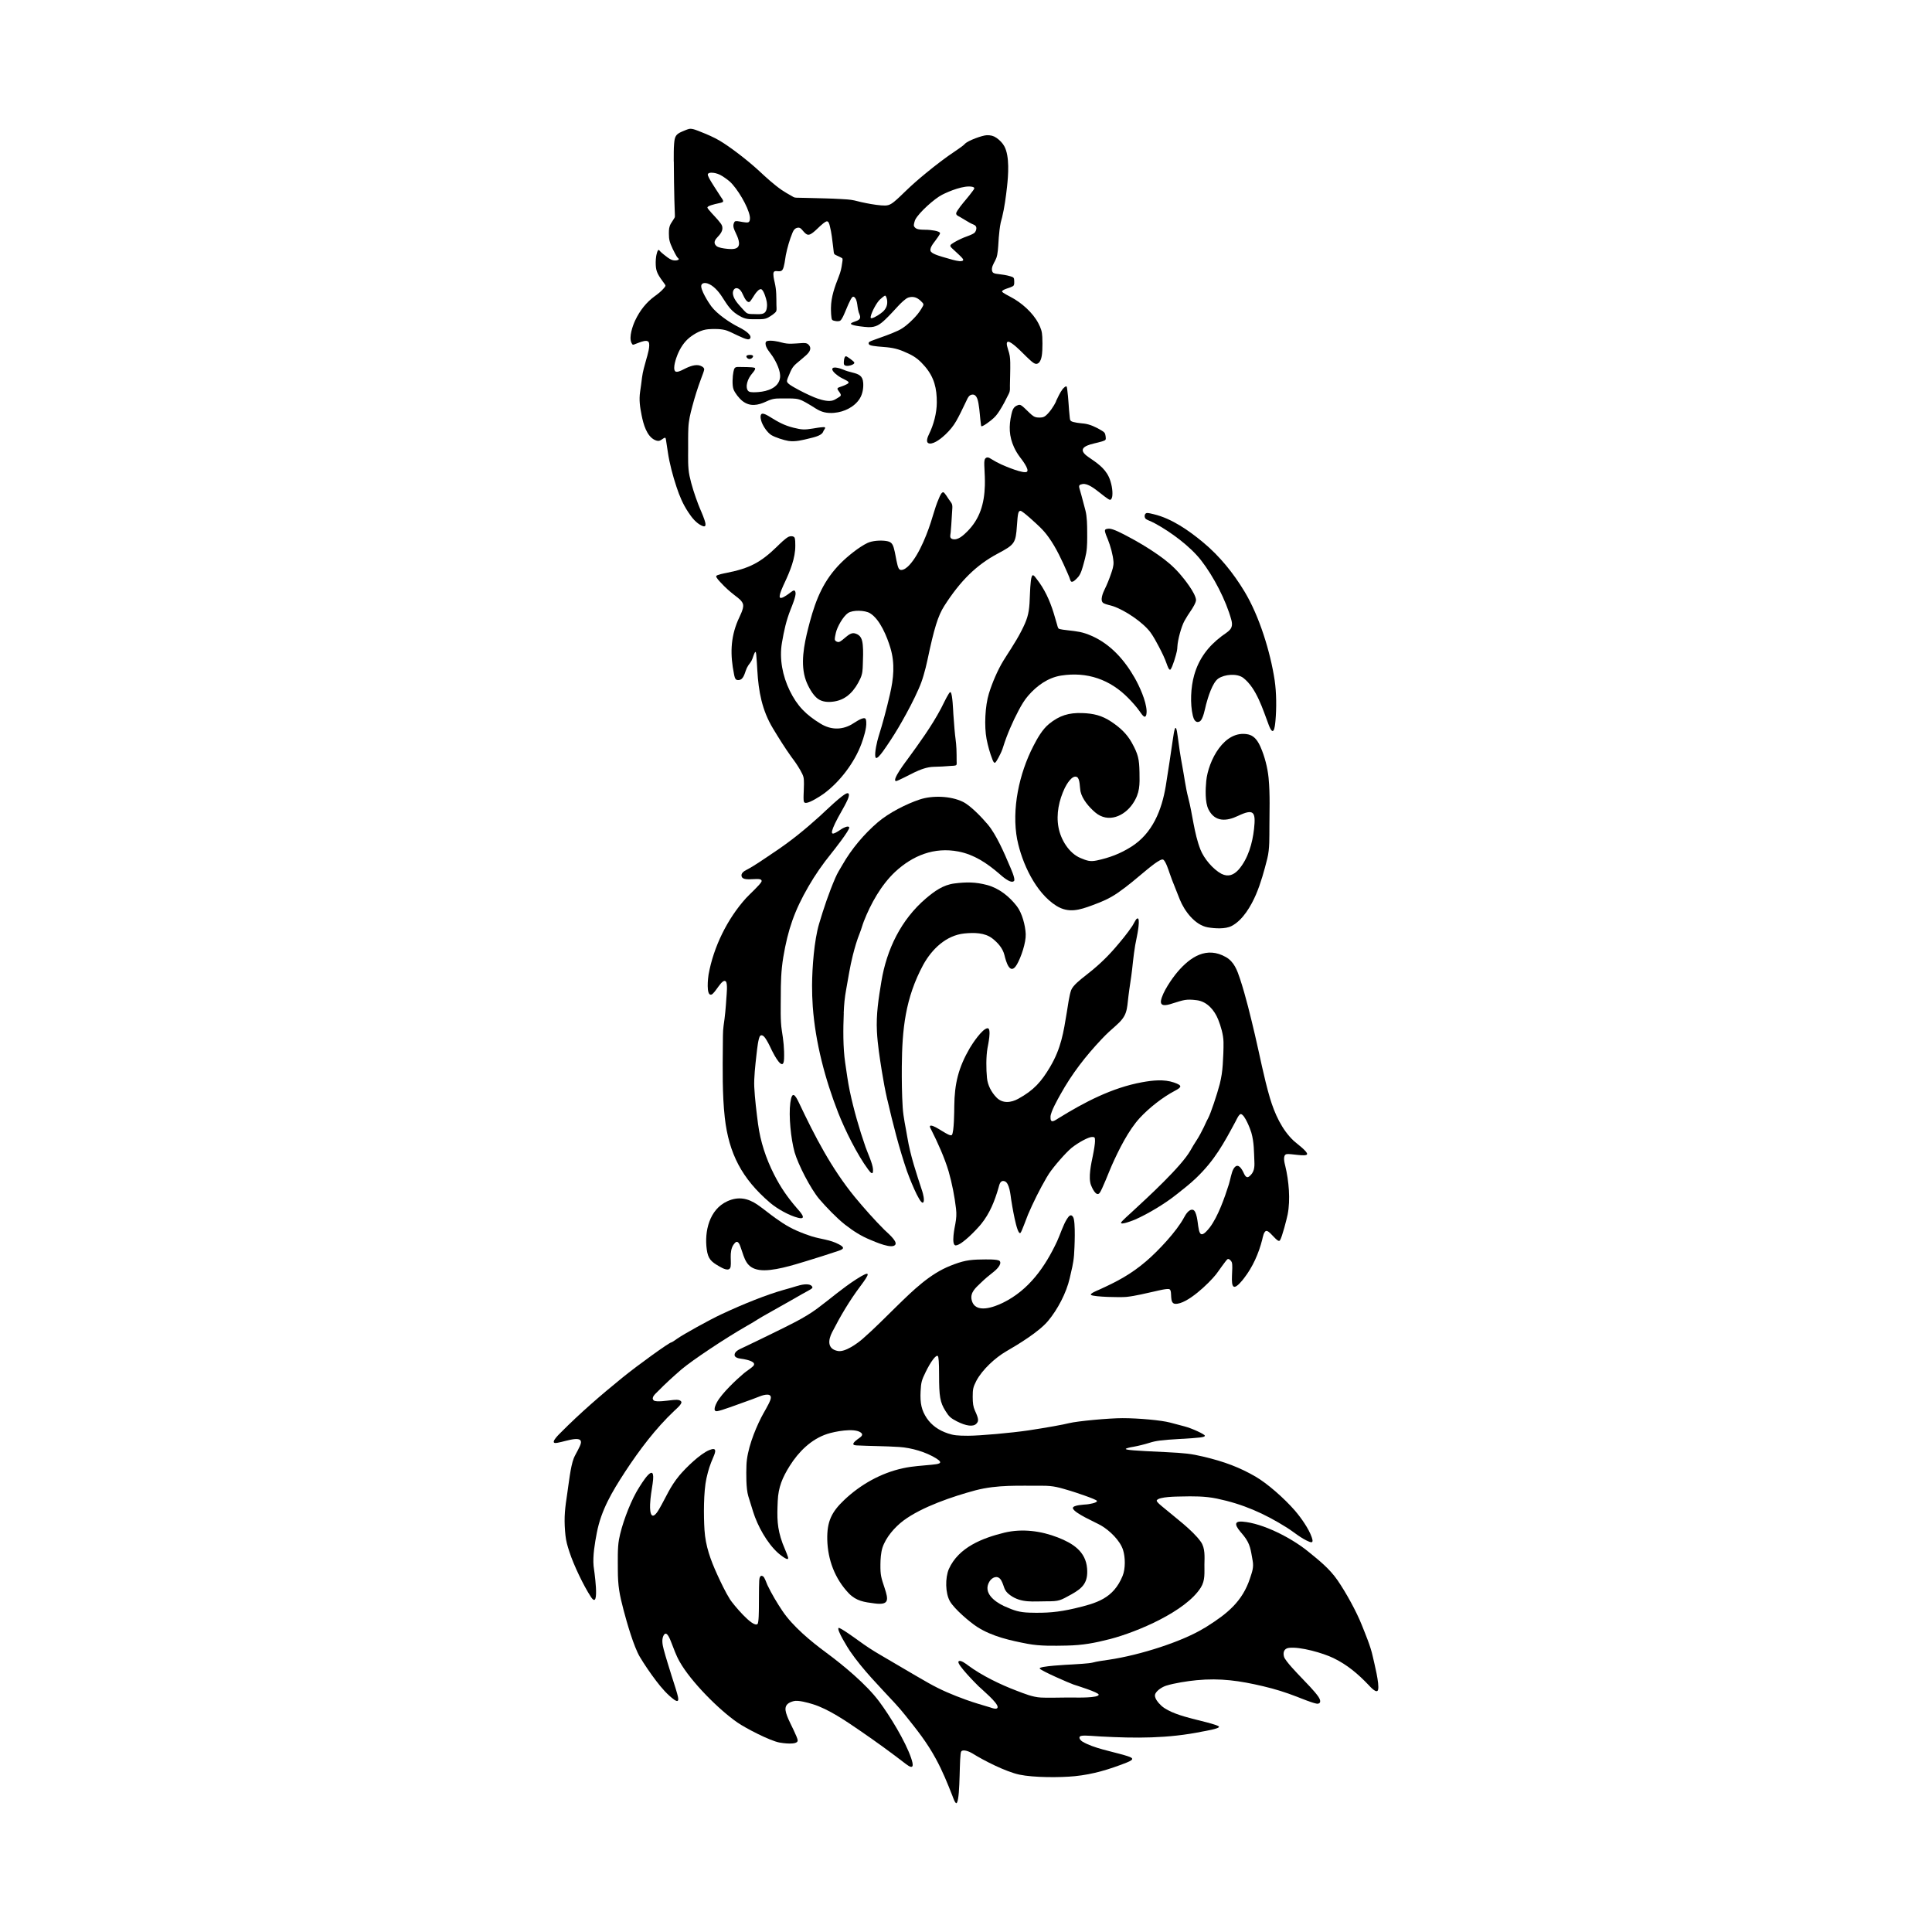 <svg width="1500" height="1500" viewBox="0 0 1500 1500" xmlns="http://www.w3.org/2000/svg">
  <!-- Original SVG transformed and centered -->
  <svg x="429.929" y="100.0" width="640.142" height="1300" viewBox="0 0 354.54 720">
        <path class="cls-1" d="m141.56,78.61c-.97.9-3.5,2.59-4.79,2.83-.63.11-.54-.4-.44-.86.4-1.89,2.54-5.91,3.97-7.2.27-.24,1.89-1.7,2.21-1.63.43.08.76,1.43.82,1.86.3,2.01-.31,3.62-1.77,5.01m-49.84-3.05c-.05,4.48-1.94,4.21-5.72,4.1-1.05-.02-2.47.07-3.3-.67-.79-.7-1.73-1.81-2.47-2.62-1.36-1.51-3.11-3.55-3.21-5.67-.04-1.34.89-2.75,2.38-1.97,1.29.68,1.84,2.44,2.49,3.68.37.71,1.52,2.78,2.51,1.83.52-.5,1.6-2.41,2.15-3.17.46-.63,1.93-2.65,2.85-2.01.98.69,1.92,3.88,2.15,5.09.09.48.14.92.15,1.4Zm81.33-39.21c-.09.81,1.01,1.21,1.6,1.54,1.39.78,2.72,1.69,4.14,2.46.59.32,1.16.6,1.77.85,1.25.51,1.39,1.47.92,2.67-.34.86-.87,1.1-1.66,1.5-1.12.56-2.32.9-3.49,1.39-1.66.7-3.78,1.73-5.25,2.77-1,.73-.43,1.26.3,1.95.88.83,1.79,1.64,2.67,2.48.52.5,1.54,1.44,1.91,2.03.55.93-.98.96-1.51.91-1.64-.14-4.28-.96-5.88-1.43-1.53-.45-5.35-1.42-6.32-2.58-1.05-1.26,1.02-3.69,1.81-4.76.4-.54,1.97-2.63,2.05-3.19.05-1.12-4.56-1.48-5.42-1.52-1.27-.06-4.04.1-5.04-.7-.41-.33-.83-.73-.81-1.3.02-.52.39-1.95.65-2.44,1.73-3.15,8.21-8.93,11.45-10.6,3.1-1.6,9.62-4.23,13.05-3.44,1.34.32.81.91.19,1.76-.97,1.33-1.98,2.58-3.04,3.84-.87,1.03-3.93,4.66-4.12,5.81Zm-101.54-16.57c1.09.57,2.98,1.84,4.16,2.88,3.17,2.84,7.92,10.74,8.63,14.94.13.77.2,2.38-.74,2.62-.9.24-3.51-.41-4.62-.52h-.12c-.98-.09-1.17.23-1.46,1.14-.4,1.25.3,2.64.82,3.76.73,1.58,2.63,5.32.54,6.61-1.14.71-3.25.49-4.53.35-1.1-.12-3.42-.43-4.26-1.19-1.53-1.38-.51-2.78.63-3.96,1.6-1.65,2.8-3.59,1.25-5.71-1.57-2.15-3.56-3.93-5.2-5.97-.16-.2-.44-.54-.52-.78-.15-.58,1.35-1.02,1.74-1.15.97-.32,1.98-.54,2.97-.76.48-.1,1.46-.3,1.86-.56.59-.45-.42-1.63-.72-2.08-1.01-1.54-2-3.1-3-4.65-.35-.55-.71-1.11-1.05-1.67l-.05-.09c-.33-.55-1.84-2.95-1.58-3.52.4-.9,2.54-.57,3.26-.4.71.17,1.34.4,1.99.71Zm-19.88-5.67c0,5.05.14,12.52.24,16.58.05,1.41.09,2.83.14,4.24.02.47.13,2.8.05,3.06-.11.36-1.38,2.2-1.69,2.74-.81,1.42-.86,2.56-.86,4.16v.15c0,2.55.28,3.68,1.65,6.61.34.69,1.6,3.3,2.12,3.76.34.3.81.71.11,1-.75.31-1.83.23-2.59-.04-1.18-.45-2.32-1.39-3.3-2.17-.75-.59-1.5-1.2-2.1-1.94-.77-.96-1.32,2.33-1.36,2.59-.13.83-.18,1.64-.2,2.48,0,3.49.42,4.72,3.02,8.27.22.31,1.07,1.41,1.15,1.67.14.46-.47,1.02-.74,1.35-.94,1.15-2.69,2.55-3.91,3.4-3.49,2.55-6.28,6-8.36,10.39-1.07,2.3-2.73,7.04-1.63,9.52.56,1.25.74.97,1.96.5.47-.18.95-.35,1.42-.53.92-.33,3.29-1.28,4.03-.24.88,1.36-.52,5.84-.99,7.47-.69,2.42-1.54,5.38-1.84,7.86-.24,2.03-.5,3.99-.81,6.02-.54,3.65-.05,6.67.66,10.24.71,3.56,2.13,8.99,5.77,10.6,1.8.75,2.18.17,3.7-.8.77-.49.85-.12.98.65.3,1.77.54,3.49.8,5.26.71,4.89,2.17,10.3,3.73,15,1.34,4.04,2.72,7.35,5.08,10.92,1.52,2.3,3.29,4.6,5.85,5.8,2.19,1.03,1.54-1.17,1.13-2.44-.75-2.31-1.87-4.57-2.74-6.87-1.45-3.82-2.91-8.23-3.74-12.23-.75-3.66-.57-7.76-.57-11.5,0-2.95-.04-6.04.09-8.97.16-3.41.82-6.02,1.69-9.29,1.07-4.04,2.32-8,3.78-11.92l.04-.12c.27-.72,1.31-3.34,1.31-3.9,0-1-1.59-1.66-2.42-1.78-2.25-.34-4.84.95-6.8,1.94-.69.35-2.68,1.36-3.31.6-1.07-1.29.45-5.64,1.06-7.12,1.17-2.82,2.79-5.4,5.19-7.34,2.33-1.82,5.08-3.33,8.07-3.57,2.4-.19,5.79-.21,8.05.62,2.31.84,6.81,3.43,8.8,3.71,1.18.17,1.64-.85.94-1.82-1.01-1.41-3.21-2.65-4.76-3.42-3.79-1.89-9.27-5.59-11.8-8.97-1.13-1.51-4.86-7.34-4.24-9.1.35-1,1.66-1,2.5-.75,2.53.75,4.82,3.41,6.23,5.55,2.69,4.09,3.96,6.63,8.58,8.95,2.3,1.16,4.39.91,6.86.93,1.61.01,3.19.05,4.62-.77.9-.52,2.99-1.78,3.41-2.71.24-.61.08-1.89.07-2.59-.05-3.65.08-6.26-.78-9.9-.22-.91-.81-3.47-.38-4.26.63-1.16,2.77.4,3.77-1.04.82-1.17,1.12-4.71,1.43-6.28.63-3.16,1.64-6.68,2.87-9.65.47-1.12,1.08-2.04,2.41-2.17,1-.1,1.59.8,2.19,1.48,1.66,1.89,2.34,2.11,4.44.44.95-.75,1.95-1.79,2.86-2.62.64-.58,1.93-1.75,2.75-2,.91-.23,1.22,1.32,1.39,1.94.74,2.81,1.09,6.12,1.44,9.03.09.75.19,1.49.26,2.24.13,1.11.63,1.13,1.56,1.58.34.17,1.9.87,2.06,1.03.37.37.06,1.61-.01,2.13-.31,2.28-.61,3.65-1.46,5.8-1.74,4.44-3.29,8.65-3.35,13.48,0,.88.01,4.63.55,5.14.53.5,2.81.81,3.46.3.77-.59,1.57-2.56,1.97-3.49.52-1.19,2.45-6.14,3.3-6.68.69-.44,1.34.66,1.55,1.18.52,1.33.52,2.78.81,4.18.19.9.36,1.53.73,2.37.73,1.92-.73,2.34-2.23,2.9-.24.09-1.89.6-1.5,1.02.72.78,6.08,1.28,7.35,1.33h.11c3.21.1,4.9-1.08,7.18-3.22,2.05-1.93,3.82-3.96,5.74-6,.9-.96,2.99-3.07,4.23-3.5,2.12-.67,3.79-.06,5.35,1.43,1.57,1.49,1.41,1.46.31,3.33-1.04,1.75-2.18,3.08-3.61,4.53-1.87,1.89-3.96,3.74-6.38,4.89-3.39,1.61-6.93,2.73-10.44,4.03-.47.17-2.07.7-2.23,1.15-.14.4.06.84.45,1.03,1.24.6,5.53.78,7.25.96,3.88.4,5.99,1.14,9.5,2.79,3.02,1.42,4.86,3.02,7.02,5.54,3.98,4.7,5.07,9.42,5.05,15.46-.02,4.5-1.37,9.61-3.37,13.63-.48.97-1.72,3.73.24,3.98,2.12.27,5.53-2.6,6.93-3.96,1.8-1.75,3.24-3.44,4.5-5.62,1.36-2.35,2.6-5,3.78-7.45.38-.79.77-1.67,1.17-2.43.51-.95,1.23-1.66,2.38-1.57,1.62.13,2.07,2.63,2.3,3.88.53,2.98.62,5.99,1.04,8.96.11.74.05.97.82.62.98-.45,2.55-1.62,3.43-2.32,1.87-1.52,2.54-2.31,3.82-4.31,1.42-2.22,2.74-4.78,3.9-7.16.69-1.41.48-2.09.5-3.58.04-3.26.2-6.6.14-9.85-.05-2.34-.21-3.42-.94-5.61-1.67-5.06.8-3.52,3.51-1.16,2.1,1.84,3.95,3.9,6.01,5.74.62.56,1.9,1.76,2.83,1.56,2.09-.44,2.29-4.27,2.38-5.91.09-1.81.07-3.85-.01-5.67-.12-2.45-.57-3.66-1.68-5.84-2.4-4.63-7.36-8.98-11.95-11.35-.6-.31-3.52-1.81-3.67-2.29-.07-.55,1.38-1.06,1.78-1.21.76-.29,2.76-.83,3.2-1.41.32-.43.26-1.4.25-1.92-.02-1.48-.27-1.64-1.7-2.06-1.69-.5-3.44-.74-5.18-.95-.7-.09-1.99-.17-2.4-.82-.51-.8-.33-1.87-.02-2.7.73-1.86,1.57-2.59,1.99-4.77.44-2.31.47-5.03.67-7.42.17-2.03.41-4.42.83-6.41.16-.75.42-1.51.6-2.27,1.02-4.2,1.64-8.86,2.12-13.17.53-4.81,1.19-13.07-1.16-17.38-.78-1.43-2.03-2.67-3.35-3.6-1.31-.92-2.59-1.2-4.17-1.16-1.92.05-8.17,2.31-9.44,3.72-.68.75-2.35,1.88-3.2,2.47-.25.17-.51.35-.76.52-4.37,2.89-8.74,6.28-12.79,9.6-3.11,2.54-6.02,5.08-8.9,7.87-1.49,1.44-3.11,3.05-4.71,4.36-2.02,1.65-3.04,1.84-5.58,1.64-2.8-.22-6.01-.83-8.75-1.44-.96-.21-1.88-.47-2.83-.69-1.77-.41-4.24-.52-6.09-.62-4.19-.24-8.4-.31-12.59-.42-.71-.02-1.42-.03-2.13-.05-1.38-.03-2.8-.03-4.17-.09-1.04-.04-1.34-.36-2.21-.86-1.4-.8-2.75-1.54-4.08-2.46-3.37-2.34-6.74-5.43-9.74-8.23-4.96-4.58-12.47-10.34-16.96-12.99-2.41-1.43-5.53-2.77-8.15-3.79-1.29-.51-3.61-1.57-4.97-1.24-.9.22-2.08.76-2.96,1.12-2.84,1.18-3.21,2.23-3.47,5.23-.19,2.24-.15,4.53-.16,6.77,0,.31,0,.61,0,.92Z"/>   <path class="cls-1" d="m120.67,122.12c4.18-.34,8.72-2.53,10.96-6.19,1.19-1.95,1.59-4.45,1.44-6.7-.21-3.1-1.98-3.76-4.68-4.43-1.41-.35-2.66-.7-3.99-1.28-.77-.33-4.24-1.56-4.61-.33-.33,1.1,2.49,3.1,3.34,3.6.72.43,1.5.79,2.24,1.18l.12.06c.32.17,1.62.77,1.23,1.29-.45.59-2.74,1.41-3.52,1.66-1.71.54-1.34.87-.44,2.15.32.45.95,1.25.52,1.77-.22.27-.85.62-1.16.81-1.25.76-1.92,1.26-3.46,1.31-2.04.07-4.85-.81-6.74-1.6-2.67-1.11-5.77-2.65-8.28-4.08-.81-.46-3.15-1.72-3.33-2.64-.14-.74.61-2.2.91-2.93,1.45-3.64,2.03-3.95,5-6.42.79-.66,1.57-1.32,2.33-2.01,1.47-1.36,2.66-3.05.81-4.71-.77-.66-2.08-.52-3.03-.46-3,.16-5.4.58-8.34-.28-1.56-.46-4.51-1.02-6.1-.66-.58.13-.79.45-.82,1.06-.05,1.92,2.05,4.02,3.07,5.6,1.5,2.34,3.54,6.32,3.16,9.16-.58,4.35-5.49,5.85-9.23,6.14-.96.07-3.39.3-4.22-.27-1.07-.74-.97-2.55-.69-3.65.4-1.63,1.22-2.95,2.29-4.22.27-.32,1.65-1.87.97-2.25-.91-.44-5.48-.32-6.87-.39-1.76-.06-1.94.45-2.29,2.11-.38,1.85-.61,5.73.03,7.47.6,1.63,2.46,3.96,3.83,5.04,3.25,2.56,6.72,1.89,10.21.25,3.02-1.41,4.07-1.32,7.35-1.33,1.67,0,3.69-.05,5.34.12,2.06.22,3.61,1.18,5.38,2.2,1.07.61,2.01,1.21,3.04,1.87,2.75,1.77,5,2.25,8.25,1.99"/>   <path class="cls-1" d="m83.37,98.72c.78.5,1.65.26,2.17-.47.89-1.26-1.89-1.15-2.47-.77-.54.36-.06.95.3,1.24"/>   <path class="cls-1" d="m129.02,100.17c-.42-.44-2.94-2.42-3.43-2.37-.79.2-.93,2.58-.84,3.25.23,1.67,3.79.64,4.36-.09.23-.3.13-.54-.09-.8"/>   <path class="cls-1" d="m216.01,117.23c-.98,2.03-2.79,4.77-4.56,6.19-.97.78-2,.78-3.2.73-1.61-.07-2.39-.82-3.55-1.88-1.03-.94-2.08-2.08-3.13-2.94-1.01-.83-1.49-.79-2.63-.22-1.41.7-1.8,2.2-2.13,3.63-1.16,5.05-1.06,9.47,1.13,14.23.69,1.5,1.53,2.87,2.52,4.2.52.68,4.29,5.42,2.98,6.32-1.37.93-9.09-2.29-10.91-3.13-1.55-.72-2.99-1.47-4.44-2.39-.86-.54-1.71-1.06-2.54-.18-.6.7-.4,3.15-.36,4,.12,2.59.26,4.95.19,7.55-.22,7.73-2.07,14.39-7.71,19.95-1.54,1.51-3.96,3.85-6.32,3.09-1.28-.45-.78-1.69-.68-2.72.21-2.09.33-4.23.46-6.32.08-1.45.2-2.93.27-4.38.09-1.95-.59-2.22-1.58-3.72-.39-.59-1.69-2.71-2.23-2.92-.82-.32-1.65,1.86-1.91,2.45-1.05,2.37-1.88,4.99-2.62,7.48-.04.12-.07.24-.11.36-1.81,6.23-5.56,16.22-10.05,21-.85.91-2.29,2.18-3.63,2.09-.98-.07-1.3-1.52-1.5-2.29-.61-2.36-.89-4.91-1.56-7.22-.61-2.08-1.38-2.7-3.51-2.98-2.28-.31-5.73-.1-7.83.9-3.61,1.73-8.46,5.66-11.3,8.49-7.45,7.42-10.74,15.41-13.45,25.43-.25.92-.49,1.85-.72,2.77-1.76,6.96-3.49,15.45-.96,22.43.91,2.51,2.92,6.25,5.07,7.83,2.06,1.52,4.78,1.58,7.21,1.18,5.49-.89,8.82-4.95,11.07-9.75,1.04-2.22,1.04-3.88,1.12-6.31.08-2.62.23-5.66-.03-8.25-.24-2.37-.79-4.21-3.28-4.93-1.54-.45-2.81.6-3.95,1.52-.7.56-2.25,2.04-3.08,2.16-.64.1-1.63-.39-1.71-1.09-.07-.6.31-2.21.44-2.82.54-2.51,3.09-7.07,5.22-8.53,2.08-1.43,7.34-1.23,9.47.06,4.35,2.64,7.37,10.25,8.76,14.88,2.06,6.82,1.38,13.23-.2,20.06-1.42,6.13-3,12.14-4.89,18.13-.56,1.78-1.81,7-1.34,8.78.22.86,1.04.14,1.39-.21,1.14-1.1,2.63-3.33,3.53-4.65,2.34-3.42,4.39-6.71,6.43-10.31,2.58-4.54,5.19-9.45,7.28-14.23.88-2,1.48-3.67,2.09-5.77.62-2.12,1.19-4.31,1.64-6.47,2.88-13.7,4.53-19.08,7.27-23.38,6.9-10.77,13.79-17.57,22.91-22.43,7.37-3.92,7.79-4.49,8.31-12.04.38-5.43.57-6.38,1.56-6.38.98.08,7.3,5.98,8.26,6.93,1.53,1.49,2.58,2.71,3.82,4.44,3.3,4.57,5.84,10.17,8.1,15.33.25.57.49,1.14.73,1.71.22.54.35,1.04.54,1.54.52,1.32,1.9-.06,2.47-.61.33-.32.63-.62.92-.97,1.22-1.51,1.74-3.74,2.27-5.59.43-1.53.84-3.08,1.12-4.64.49-2.79.44-6.15.42-8.99-.01-2.83-.04-6.65-.77-9.39-.58-2.17-1.14-4.34-1.73-6.51-.26-.95-.5-1.84-.79-2.79-.43-1.42-.1-1.73,1.33-1.99,2.18-.38,5.33,2.14,6.91,3.37.83.65,4.08,3.3,4.81,3.42.7.04.98-1.13,1.04-1.64.3-2.43-.45-5.96-1.48-8.18-1.84-3.96-5.3-6.18-8.78-8.57-4.76-3.27-1.84-4.83,2.3-5.82,1.27-.3,2.53-.59,3.78-.98,1.53-.48,1.47-.71,1.3-2.18-.16-1.44-.59-1.75-1.84-2.5-2.35-1.41-4.84-2.61-7.58-2.94h-.11c-1.07-.13-4.53-.4-5.37-1.09-.48-.4-.46-1.09-.53-1.68-.45-3.94-.53-7.99-1.07-11.9-.03-.24-.14-1.04-.27-1.23-.38-.4-1.55.91-1.76,1.17-1.03,1.32-2.08,3.64-2.83,5.19"/>   <path class="cls-1" d="m93.59,131.71c1.54.96,5.49,2.23,7.35,2.51,3,.45,6.09-.38,8.99-1.09,1.58-.39,5.11-1.11,5.83-2.7.27-.6.34-.75.71-1.29.54-.79.08-.88-.7-.84-1.32.06-3.05.37-4.38.59-3.62.58-4.68.54-8.28-.35-4.04-1-6.64-2.48-10.15-4.66-.67-.42-2.94-1.88-3.66-1.2-.75.71-.17,2.78.17,3.62.78,1.91,2.37,4.3,4.12,5.42"/>   <path class="cls-1" d="m258.04,165.74c-.68-.16-2.59-.68-3.17-.49-.93.29-1.06,1.9-.21,2.56.38.3,1.81.87,2.36,1.12.53.25,1.04.51,1.56.78,6.7,3.63,15.05,9.79,19.75,15.81,5.35,6.85,10.77,17.26,13.04,25.67,1.09,4.02-1.23,4.77-4.16,6.98-5.82,4.39-9.83,9.71-11.83,16.79-1.46,5.18-1.8,12.2-.57,17.42.32,1.34,1.09,3.33,2.87,2.5,1.57-.73,2.39-5.7,2.83-7.36.76-2.86,2.7-9.38,5.25-11.12,2.69-1.84,8.05-2.32,10.73-.3,5.76,4.47,8.45,13.67,10.97,20.28,2.04,5.34,2.61,1.18,2.88-1.82.49-5.37.44-12.06-.34-17.4-1.85-12.2-6.58-27.59-12.97-38.18-4.77-7.91-10.67-15.24-17.8-21.15-6.06-5.03-13.44-10.24-21.19-12.09"/>   <path class="cls-1" d="m238.27,176.58c1.1,2.74,2.21,6.67,2.42,9.61.13,1.81-.5,3.54-1.08,5.23-.78,2.26-1.68,4.53-2.74,6.67-.64,1.3-2.26,4.95-.39,5.93,1.12.59,2.77.83,4.03,1.26,5.16,1.75,12.9,6.94,16.13,11.34,1.27,1.74,2.59,4.19,3.59,6.1,1.27,2.44,2.5,4.89,3.4,7.5.12.35.97,2.95,1.58,2.27.88-.98,2.41-6.26,2.73-7.84.16-.8.19-1.25.23-2.04.16-2.87,1.67-8.55,3.07-11.07.86-1.55,1.8-2.99,2.8-4.45.62-.91,2.24-3.46,2.14-4.57-.29-2.99-5.12-9.04-7.09-11.28-2.89-3.26-5.56-5.47-9.09-7.96-4.34-3.06-9.05-5.84-13.75-8.3-1.64-.84-5.46-2.93-7.3-3.02-.48-.02-1.77.04-1.92.65-.18.76.94,3.26,1.24,3.98"/>   <path class="cls-1" d="m96.2,179.46c-7.3,7.13-11.97,9.51-21.96,11.51-.74.15-4.15.76-4.39,1.37-.13.64,1.52,2.31,2,2.83,1.98,2.15,3.89,3.85,6.2,5.62,1.22.93,3.18,2.3,3.4,3.94.24,1.8-1.53,4.97-2.25,6.66-3.28,7.73-3.33,14.94-1.69,23.08.14.71.36,2.22,1.17,2.49.67.23,1.54.07,2.09-.4,1.21-1.05,1.58-3.29,2.27-4.73.44-.91.77-1.33,1.36-2.11,1.15-1.55,1.12-2.36,1.81-4,.75-1.78.82-.02.9.83.19,2.14.31,4.2.43,6.34.52,9.05,2,17.14,6.74,24.98,2.46,4.07,5.08,8.29,7.85,12.15.7.97,1.38,1.82,2.05,2.83.92,1.38,2.86,4.38,3.21,5.96.33,1.44.17,4.29.12,5.78-.04,1.25-.14,2.79-.06,4.03.05.79.19,1.28,1.08,1.24,1.67-.06,5.99-2.8,7.5-3.89,6.97-5.08,13.29-13.44,16.28-21.53.89-2.41,2.28-6.74,2.07-9.3-.04-.5-.04-1.53-.67-1.67-1.42-.3-4.54,2.07-5.81,2.76-4.36,2.38-8.92,2.16-13.14-.41-6.28-3.83-10.05-7.59-13.29-14.23-3.06-6.28-4.54-13.67-3.34-20.61.9-5.21,1.79-9.43,3.76-14.38.6-1.52,2.31-5.64,2.09-7.1-.14-.9-.5-1.24-1.33-.72-.58.36-1.23.9-1.81,1.31-.06.04-.12.08-.18.12-.42.29-3.16,2.34-3.48,1.16-.31-1.14,1.62-5.16,2.11-6.21,2.27-4.86,4.64-10.51,4.58-15.96,0-.77.03-2.88-.36-3.46-.45-.68-1.81-.65-2.47-.33-1.46.69-3.65,2.9-4.87,4.08h0Z"/>   <path class="cls-1" d="m196.75,223.37c-1.11,1.76-2.29,3.52-3.37,5.29-2.52,4.13-4.82,9.53-6.25,14.14-1.66,5.37-2.06,14.1-1.01,19.62.55,2.81,1.44,6.07,2.5,8.74.13.34.64,1.74,1.18,1.4.65-.41,2.29-3.79,2.67-4.66l.02-.05c.3-.69.56-1.37.77-2.09,1.6-5.16,4.12-10.93,6.66-15.7,1.23-2.31,2.45-4.42,4.18-6.4,3.68-4.21,8.45-7.67,14.08-8.55,11.2-1.75,21.11,1.69,28.99,9.8,1.74,1.8,3.44,3.66,4.87,5.71.3.43,1.53,2.33,2.16,2.18.74-.17.76-1.98.73-2.55-.22-4.3-3.03-10.48-5.14-14.19-4.38-7.66-10.37-14.48-18.6-18.06-3.89-1.7-5.97-1.87-10.13-2.36-.75-.09-3.5-.36-3.97-.74-.33-.27-.61-1.55-.74-1.98-.46-1.57-.91-3.18-1.39-4.74-1.69-5.41-3.92-10.36-7.48-14.83-.27-.34-1.06-1.58-1.55-1.35-.56.26-.75,2.21-.81,2.77-.35,3.11-.33,6.14-.53,9.24-.31,4.88-1.17,7.29-3.36,11.63-1.34,2.66-2.89,5.21-4.48,7.72"/>   <path class="cls-1" d="m163.33,274.35c2.5-.04,4.9-.18,7.4-.39.53-.04,2.02-.03,2.35-.37.3-.3.16-1.27.16-1.7-.02-1.78.01-3.45-.08-5.24-.08-1.42-.18-2.94-.39-4.35-.24-1.56-.66-6.38-.94-10.67-.09-1.51-.35-8.4-1.12-9.28-.34-.38-.73.39-.9.65-1.2,1.9-2.2,4.21-3.27,6.23-4.06,7.68-9.4,15-14.52,22.02-.33.45-6.96,9.1-4.82,9.23.6.04,6.52-3.1,7.69-3.65,2.59-1.24,5.55-2.42,8.46-2.48"/>   <path class="cls-1" d="m199.31,305.7c2,9.97,7.89,22.82,16.79,28.4,5.29,3.31,10.01,1.81,15.45-.2,4.19-1.56,7.31-2.83,10.98-5.36,4.42-3.05,8.08-6.26,12.17-9.65.97-.8,6.19-5.24,7.34-4.64,1.1.58,2.37,4.65,2.81,5.92.34.95.68,1.91,1.03,2.86,1.09,2.8,2.23,5.67,3.36,8.46,1.99,4.89,6.51,10.94,12.02,11.89,2.98.51,7.49.82,10.23-.59,4.86-2.5,8.41-8.72,10.5-13.59,2.09-4.93,3.5-10.11,4.81-15.29,1.13-4.43.88-9.35.94-13.94.04-3.32.08-6.63.08-9.94,0-3.66-.09-7.3-.44-10.95-.43-4.35-1.68-9.23-3.44-13.22-.98-2.24-2.42-4.63-4.9-5.33l-.35-.1c-10.41-2.25-17.26,11.46-18.11,19.97-.33,3.45-.6,9.19.97,12.29,2.8,5.52,7.79,5.1,12.66,2.77,6.9-3.28,7.71-1.72,6.92,5.58-.68,6.1-2.52,12.76-6.61,17.49-2.12,2.33-4.42,3.3-7.39,1.84-3.67-1.96-7.55-6.59-9.06-10.46-2.75-7.05-3.34-15.05-5.25-22.32-1.11-4.23-1.73-9.29-2.56-13.68-.83-4.38-1.42-8.4-1.98-12.82-.87-6.87-1.55-2.02-2.06,1.45-1,6.67-1.95,13.42-3.05,20.07-1.72,10.32-5.66,20.33-14.85,26.12-4.8,3.02-9.29,4.69-14.81,5.89-2.91.62-4.28.08-6.96-1.03-5.04-2.07-8.55-8-9.51-13.21-1.06-5.75.22-11.66,2.69-16.89.65-1.35,3.19-5.87,5.26-4.74,1.33.73,1.18,4.56,1.5,6.11.72,3.43,3.76,6.91,6.37,9.12,5.54,4.69,12.48,1.62,16.13-3.77,3.13-4.62,2.98-8.18,2.88-13.48-.1-5.71-.56-7.79-3.34-12.81-2.17-3.88-5.11-6.51-8.8-8.97-4.04-2.7-7.66-3.55-12.51-3.71-5.71-.2-9.78,1.03-14.25,4.67-2.9,2.36-5.04,6.22-6.74,9.52-6.07,11.75-9.44,27.15-6.94,40.27"/>   <path class="cls-1" d="m87.86,428.02c-.66-5.11-1.39-10.92-1.64-16.05-.18-3.78.47-9.5.9-13.35.05-.45.1-.91.16-1.37.15-1.26.66-6.37,1.49-7.23,1.14-.93,2.34,1.2,2.82,1.98.91,1.49,1.56,2.99,2.32,4.54.75,1.48,4.89,9.53,5.13,3.36.14-4.35-.28-7.92-.97-12.19-.68-4.19-.44-10.17-.44-14.6,0-5.94.1-10.99,1.07-16.89,1.99-11.87,4.8-20.01,10.85-30.46,2.87-4.96,6.1-9.61,9.71-14.06.91-1.12,8.14-10.27,7.8-11.3-.32-.98-2.75.32-3.27.67-4.04,2.76-5.47,3.21-2.83-2.39,1.64-3.48,3.89-6.81,5.4-10.2.21-.47,1.23-2.83-.08-2.78-1.74.07-9.85,8.03-11.84,9.83-6.59,5.96-12.68,10.91-20.08,15.81-3.53,2.34-7.82,5.44-11.5,7.33-1.07.55-2.6,1.53-2.01,2.98,1,2.43,9.07-.42,8.52,1.99-.48,1.28-5.29,5.63-6.67,7.15-8.08,8.95-13.99,21-16.13,32.88-.21,1.14-1.15,9.17,1.14,8.65,1.67-.38,4.69-7.24,6.27-5.69.89.87.34,5.74.25,7.15-.25,4.08-.59,7.93-1.21,11.98-.34,2.21-.29,6.2-.31,8.48-.09,9.94-.26,21.07.83,30.9,1.76,15.63,7.46,26.35,19.41,36.61,3.08,2.64,8.27,5.56,12.12,6.52,4.44,1.11.46-3-.57-4.19-4.07-4.73-6.95-8.9-9.78-14.48-3.44-6.77-5.86-14.06-6.86-21.6"/>   <path class="cls-1" d="m124.68,380.27c.16-3.83.41-6.67,1.11-10.43.91-4.96,1.56-9.5,2.81-14.43.89-3.51,1.73-6.44,3.08-9.81.62-1.55,1.04-3.21,1.67-4.84,2.97-7.59,7.45-15.6,13.42-21.22,7.59-7.06,16.83-10.78,27.24-8.77,6.77,1.31,12.25,5.01,17.4,9.42.94.81,5.1,4.7,6.51,3.25.77-.79-1.61-5.87-1.97-6.75-2.2-5.22-5.65-13.18-9.28-17.51-2.43-2.89-7.37-8.13-10.74-9.78-5.21-2.54-13.04-2.83-18.54-1.01-5.84,1.93-13.35,5.79-18.04,9.8-5.89,5.03-11.37,11.55-15.2,18.28-1.24,2.14-2.1,3.38-3.11,5.73-2.75,6.39-4.96,12.98-6.94,19.65-2.12,7.13-2.99,18.96-3.02,26.48-.01,3.04.09,6.06.3,9.1,1.13,15.48,5.29,31.22,10.93,45.66,2.95,7.49,8.13,17.97,12.9,24.42.99,1.34,2.25,2.82,2.07-.13-.16-2.46-2.33-7-3.23-9.6-2.68-7.7-5.07-16.04-6.76-24.02-.82-3.92-1.38-8.2-1.97-12.17-.97-6.57-.88-14.63-.61-21.29"/>   <path class="cls-1" d="m143.47,417.57c2.35,10.2,5.04,20.79,8.43,30.68.53,1.53,5.42,14.39,6.9,13.48l.1-.09c.67-.81-.13-3.83-.44-4.78-2.51-7.64-5.11-15.29-6.42-23.24-.71-4.34-1.71-8.44-1.99-12.84-.36-5.63-.42-11.93-.38-17.59.13-16.03,1.47-29.35,9.23-43.75,3.72-6.69,9.8-12.65,17.74-13.44,4.02-.38,8.68-.42,12.01,2.19,2.33,1.83,4.44,4.19,5.15,7.12.65,2.66,2.39,9.17,5.38,4,1.78-3.07,3.92-9.38,3.77-13.05-.15-3.65-1.55-9.02-3.8-11.95-3.21-4.18-7.62-7.72-12.75-9.12-5.04-1.34-8.98-1.33-14.13-.68-4.85.62-8.53,3.31-12.18,6.39-10.76,9.15-16.92,21.94-19.2,35.72-1.21,7.32-2.31,14.12-1.92,21.58.3,5.64,1.2,11.25,2.08,16.83.67,4.22,1.44,8.37,2.39,12.54"/>   <path class="cls-1" d="m213.53,403.24c-3.89,6.54-7.02,10.13-13.76,13.84-3.1,1.71-6.76,2.19-9.43-.58-2.18-2.27-3.75-5.24-4.05-8.39-.37-3.75-.42-9.1.23-12.84.16-.94,1.88-8.66,0-8.51-2.22.17-6.49,6.61-7.61,8.52-4.91,8.44-6.58,15.32-6.68,25.02-.02,1.97-.06,11.21-1.05,12.38-1.1.93-6.89-4.06-8.98-4.05-.97,0-.12,1.3.12,1.77,2.76,5.45,5.79,12.16,7.51,18.01,1.42,4.97,2.56,10.79,3.15,15.92.28,2.42.14,4.15-.29,6.55-.19,1-2,9.4.22,9.26,2.68-.17,9.21-7.12,10.88-9.19,3.74-4.63,5.8-9.86,7.44-15.51.4-1.37.7-3.5,2.66-2.88,2.09.66,2.52,6,2.8,7.83.19,1.21,2.46,15.93,4.03,14.34.54-.55,2.64-6.5,3.21-7.83,2.29-5.34,5.06-10.91,7.99-15.93.33-.57.67-1.12,1.03-1.67,2.17-3.26,7.27-9.07,9.73-11.1,2.88-2.31,7.27-4.68,8.79-4.68,1.18,0,1.28.14,1.28,1.8,0,1.04-.43,3.83-.94,6.28-.69,3.34-2.04,9.33-.79,12.63.38,1,2.22,5.22,3.71,3.36,1.04-1.29,4.19-9.51,5.22-11.81,2.94-6.61,7.21-15.24,12.14-20.54,4.03-4.32,9.73-8.8,14.96-11.56,3.08-1.61,3.33-2.31-.34-3.58-4.36-1.5-9.25-.92-13.71-.12-12.98,2.36-24.88,8.63-35.99,15.5-1.66,1.02-3.55,2.55-3.4-.69.1-2.21,3.13-7.52,4.25-9.53,4.96-8.94,10.84-16.52,17.86-23.94,2.07-2.19,3.74-3.7,5.99-5.66,4.94-4.32,4.7-6.53,5.43-12.83.45-3.81,1.13-7.48,1.56-11.32.56-5,.93-9.07,2.03-14.03.17-.77,1.77-8.77.1-7.88l-.24.17c-.37.33-1.38,2.37-1.78,2.98-2.22,3.33-4.96,6.6-7.58,9.63-3.97,4.57-8.12,8.32-12.9,12.01-1.69,1.31-5.05,3.92-5.83,5.96-.81,2.12-1.49,7.14-1.87,9.49-1.44,8.82-2.47,15.51-7.11,23.4"/>   <path class="cls-1" d="m261.1,374.97c-.42,3.12,3.84,1.47,5.35,1.01,4.3-1.32,5.45-1.87,10.11-1.26,4.44.58,7.57,4.35,9.15,8.29,1.16,2.9,2.23,6.54,2.29,9.7.05,3.01-.12,6.61-.32,9.63-.2,3.03-.56,5.43-1.28,8.37-1.18,4.58-3.97,12.85-4.96,14.64-.28.47-1.13,2.22-1.89,3.92-.8,1.7-2.17,4.25-3.12,5.67-1.03,1.56-1.76,2.81-2.67,4.41-3.98,6.98-18.44,20.22-24.87,26.16l-.17.16c-.57.53-4.63,4.12-4.77,4.67-.33,1.29,5.77-1.19,6.01-1.3,5.71-2.52,12.91-6.87,17.79-10.77,3.04-2.44,5.65-4.38,8.5-7.12,8.02-7.7,11.84-14.83,17.02-24.47.3-.56,1.44-3.17,2.26-3,1.67.36,3.99,6.42,4.44,7.96,1.21,4.26,1.11,8.11,1.31,12.47.12,2.52-.08,4.68-2.22,6.37-1.45,1.14-2.09-1-2.71-2.17-1-1.88-2.46-3.71-4.05-1.06-.87,1.44-1.41,4.78-1.99,6.62-1.78,5.65-4.68,13.92-8.22,18.56-.5.65-.98,1.2-1.55,1.78-2.65,2.66-3.02.14-3.42-2.38-.22-1.43-.62-6.59-2.27-6.99-1.71-.41-3.19,2.12-3.83,3.33-3.16,5.92-11.09,14.35-16.25,18.76-6.64,5.68-12.54,8.77-20.43,12.34-.29.13-4.22,1.68-3.23,2.22,1.5.82,12.56,1.07,15.18.8,3.82-.39,8.56-1.6,12.34-2.42.92-.2,5.48-1.38,6.22-.83,1.3.95-.33,6.1,2.42,6.23,5.07.24,14.42-8.8,17.51-12.65.82-1.02,4.41-6.32,5.01-6.59.59-.27,1.57.77,1.78,1.38.74,2.16-.84,9.87.91,10.5,1.22.44,3.72-2.86,4.31-3.61,3.78-4.85,6.35-10.68,7.86-16.63.23-.91.72-4.09,2.07-3.72,1.69.47,4.62,5.31,5.54,4.04.92-1.27,2.97-9.34,3.33-11.16,1.25-6.34.5-14.53-1.01-20.78-.29-1.19-1.28-4.71.52-5.14,1.5-.36,8.58,1.26,8.85,0,.25-1.16-4.66-4.71-5.75-5.73-5.12-4.8-8.24-11.75-10.22-18.38-2.59-8.78-4.36-18.28-6.47-27.24-1.85-7.83-3.9-16.46-6.42-24.09-1.21-3.65-2.53-7.28-6.03-9.29-8.31-4.76-15.32-.08-20.81,6.34-2.39,2.79-6.56,8.86-7.15,12.45"/>   <path class="cls-1" d="m103.51,439.92c1.61,5.58,6.94,15.85,10.65,20.28,2.9,3.4,7.45,8.12,10.93,10.89l.21.16c3.61,2.8,6.8,4.86,11.05,6.59,1.7.69,9.48,4.21,10.59,1.86.73-1.55-3.63-5.12-4.74-6.23-4.27-4.25-8.9-9.48-12.75-14.14-10.15-12.43-17.15-26.07-23.99-40.49-1.75-3.68-3.02-5.23-3.73-.04-.77,5.67.27,15.56,1.79,21.11"/>   <path class="cls-1" d="m78.05,478.94c1.35-1.23,2.1,1.41,2.44,2.37,1.6,4.54,2.23,8.51,7.87,9.38,5.51.85,14.82-2.15,20.3-3.81,4.54-1.39,9.21-2.86,13.71-4.37,2.36-.79,2.89-1.43.27-2.82-3.9-2.07-7.67-2.17-11.78-3.46-.94-.3-1.86-.62-2.79-.97-5.26-1.96-8.2-3.61-12.77-6.87-2.57-1.84-5.09-3.95-7.64-5.71-4.19-2.89-8.34-3.67-13.05-1.51-7.71,3.54-9.88,12.94-8.82,20.69.56,4.08,1.85,5.28,5.4,7.31,1.32.75,4.47,2.6,4.88.03.22-1.37-.07-3.79.06-5.46.15-1.89.55-3.43,1.92-4.8"/>   <path class="cls-1" d="m318.89,594.38c-5.01-5.76-12.14-11.9-17.05-14.78-6.85-3.97-13.37-6.47-22.58-8.64-5.24-1.23-7.65-1.51-16.29-1.94-13.41-.61-17-.9-17-1.37,0-.19,1.56-.66,3.45-.94,1.84-.33,4.91-1.09,6.8-1.7,2.69-.85,5.2-1.18,12.52-1.61,9.4-.52,11.24-.76,11.24-1.42,0-.61-5.62-3.21-8.74-4.01-1.56-.42-4.35-1.18-6.23-1.65-3.73-.99-13.55-1.89-20.4-1.89-6,0-19.41,1.27-22.95,2.13-2.55.66-9.68,1.94-17.48,3.12-7.37,1.09-20.92,2.31-26.02,2.31-4.53,0-6.28-.19-8.64-.99-4.11-1.37-7.04-3.54-9.12-6.57-2.22-3.35-2.93-6.33-2.65-11.62.19-3.73.43-4.68,2.17-8.22,2.22-4.53,4.39-7.42,5.2-6.9.38.24.57,2.74.57,8.03,0,9.45.43,11.9,2.74,15.59,1.51,2.46,2.27,3.12,4.91,4.49,4.01,2.03,6.99,2.41,8.36,1.04,1.13-1.13,1.04-2.12-.61-5.71-.71-1.56-.94-3.12-.94-5.9,0-3.35.19-4.11,1.56-6.85,2.59-4.85,8.16-9.97,12.9-12.71,5.28-3.05,14.06-8.4,17.94-13.04,4.11-4.9,7.89-12.1,9.31-18.35.8-3.53,1.57-6.27,1.86-9.9.21-2.82.78-14.54-.4-16.44-1-1.61-1.94-.24-2.66.88-1.58,2.44-2.9,6.69-4.22,9.55-5.12,10.96-12.11,20.95-23.26,26.42-3.68,1.81-12,5.03-13.47-1.16-.77-3.25,1.78-5.31,3.87-7.33,1.98-1.92,3.55-3.21,5.7-4.89.94-.73,3.58-3.21,2.48-4.54-.74-.9-6.46-.68-7.67-.67-5.62.04-8.32.62-13.53,2.69-8.89,3.52-16.08,10.6-22.83,17.18-4.83,4.71-9.85,9.86-14.93,14.28-2.23,1.94-7.51,5.78-10.62,5.2-4.65-.87-4.2-4.71-2.48-8.07,3.65-7.11,7.4-13.46,12.19-19.86,3.92-5.24,4.95-7.25-1.79-2.92-6.09,3.91-11,8.28-16.73,12.54-5.8,4.31-12.77,7.49-19.25,10.7-4.35,2.15-8.64,4.21-13.02,6.29-1.28.61-3.75,1.59-3.27,3.44.61,1.14,2.75,1.15,3.91,1.38,1.14.23,5.86,1.11,3.98,3.04-.82.84-2.83,2.1-3.93,3.02-3.37,2.83-9.54,8.68-11.6,12.45-.44.8-2.1,4.11.06,3.87,1.77-.2,9.17-3.02,11.52-3.84,2.42-.84,4.55-1.64,6.93-2.57,1.76-.69,5.66-1.72,4.41,1.67-.77,2.08-2.79,5.27-3.9,7.45-2.93,5.8-6.15,14.06-6.35,20.58-.11,3.62-.21,9.86.79,13.24.65,2.2,1.4,4.45,2.07,6.67,1.91,6.12,5.97,13.51,10.77,17.81.25.22,4.96,4.24,4.24,1.75-.58-1.84-1.61-3.99-2.32-5.88-2.48-6.76-2.4-11.18-2.1-18.25.25-5.95,2.03-10.13,5.18-15.14,3.8-6.05,9.23-11.48,16.15-13.72,3.1-1.01,11.45-2.67,14.32-.63,1.65,1.17-.28,2.13-1.3,2.91-1.11.85-3.25,2.52-.54,2.66,6.11.31,12.36.28,18.43.68,5.27.34,11.52,2.16,15.97,4.95,3.52,2.21.63,2.4-1.94,2.68-4.41.47-7.96.55-12.37,1.5-9.48,2.04-18.3,7.01-25.32,13.67-5.5,5.22-7.43,9.32-7.28,17.03.22,8.68,3.26,16.82,9.3,23.15,3.26,3.31,6.61,3.72,11.02,4.29,6.36.84,6.03-1.5,4.33-6.66-1.45-4.4-1.84-5.36-1.79-10.14.02-2.23.2-4.99.86-7.13,1.49-4.52,5.27-8.84,9.03-11.68,7.98-5.95,21.29-10.41,30.94-13.01,9.63-2.51,18.75-1.91,28.57-1.98,5.21-.04,7.47.78,12.36,2.21,1.26.37,11.2,3.62,11.35,4.31.19.89-3.73,1.43-4.28,1.49-.97.11-6.28.25-6.08,1.67.59,2.16,9.72,6,12.18,7.44,3.62,2.13,8.09,6.39,9.39,10.46,1.01,3.15,1.08,8.13-.19,11.21-3.99,9.69-11.08,11.71-20.61,13.95-7.17,1.66-12.01,2.05-19.39,1.83-4.41-.13-6.65-.9-10.66-2.69l-.43-.19c-3.85-1.83-9.1-5.64-6.17-10.49,1.08-1.79,3.42-2.89,4.87-.82l.24.38c1.45,2.64.84,4.15,3.8,6.29,4.81,3.49,9.98,2.62,15.53,2.64,5.62.02,5.93-.3,10.86-3.01,4.91-2.73,7.16-5.16,6.7-11.08-.58-7.4-6.19-10.86-12.54-13.35-7.27-2.85-15.42-3.91-23.06-2.07-9.32,2.29-19.63,6.24-23.85,15.63-1.6,3.77-1.58,10.41.53,13.98,1.93,3.26,8.44,8.85,11.7,10.94,6.42,4.11,14.25,5.83,21.66,7.24,5.36,1.02,11.25.86,16.69.76,7.04-.14,12.04-1.09,18.87-2.84,11.54-3.02,32.39-11.82,38.88-22.09,1.97-3.12,1.53-6.42,1.57-9.94.05-3.2.4-7.02-1.54-9.76-3.54-5.02-11.49-10.82-16.29-14.9-.37-.32-2.96-2.32-2.67-2.9.82-1.65,8.9-1.64,10.45-1.68,5.17-.13,10.23-.16,15.32.88,11.28,2.35,20.42,6.38,30.16,12.49,3.26,2.05,6,4.6,9.68,6.1,1.87.76,1.45-.73,1.02-1.99-1.23-3.57-4.55-8.3-7-11.15"/>   <path class="cls-1" d="m104.75,497.56c-1.18.38-3.92,1.18-6.14,1.79-6.85,1.94-16.86,5.86-26.69,10.49-4.96,2.31-16.2,8.55-18.8,10.39-1.23.9-2.36,1.61-2.55,1.61-.85,0-14.36,9.73-21.16,15.26-8.97,7.27-18.19,15.24-26.31,23.44-.44.45-4.48,4.22-2.62,4.56,2.41.23,11.62-3.85,11.21-.11-.18,1.59-2.37,4.85-3.1,6.72-1.39,3.53-2.18,11.11-2.79,15.14-.92,6.05-1.43,9.96-.94,16.14.05.61.11,1.21.17,1.82.26,2.49.84,4.47,1.61,6.84l.14.42c1.79,5.5,6.01,14.37,9.21,19.24,4.15,6.3,1.19-12.71,1.14-13.29-.41-4.4.56-9.98,1.39-14.3,1.89-9.84,6.58-17.64,11.97-25.94l.27-.42c6.05-9.21,13.08-18.56,21.12-26.13.62-.59,3.4-2.93,2.98-3.82-.61-1.3-3.28-.79-4.42-.69-1.32.13-6.42.93-7.41.1-1.4-1.17.78-2.94,1.59-3.77,3.2-3.28,6.81-6.57,10.28-9.57,4.68-3.97,18.7-13.32,28.1-18.7,1.94-1.09,4.06-2.36,4.72-2.83.66-.43,3.4-2.03,6.14-3.54,2.74-1.51,6.9-3.87,9.21-5.2,2.36-1.37,4.91-2.83,5.67-3.21,2.69-1.46,2.83-1.61,2.17-2.41-.8-.94-3.31-.94-6.19,0h0Z"/>   <path class="cls-1" d="m51.9,675.55c2.4,1.65,1.56-1.19,1.19-2.58-.67-2.5-1.65-5.25-2.42-7.78-1.12-3.68-2.4-7.59-3.38-11.28-.5-1.89-1.12-4.71.21-6.44,1.23-1.61,2.63,2.39,2.95,3.15,1.33,3.23,1.95,5.47,3.72,8.59,4.8,8.49,16.81,20.59,24.88,26.14,3.59,2.47,13.74,7.73,17.96,8.56,1.15.23,7.9,1.25,7.89-.9,0-1.23-3.29-7.48-3.98-9.11-1.59-3.72-2.49-6.61,2.29-7.8,1.97-.49,6.1.69,8.13,1.31,6.81,2.07,14.57,7.44,20.41,11.44,6.68,4.58,13.24,9.33,19.65,14.28,3.66,2.83,3.26.32,2.26-2.59-2.49-7.26-9.12-18.09-13.71-24.25-5.52-7.41-15.51-15.67-23-21.19-6.41-4.73-14.13-11.12-18.59-17.73-2.32-3.44-4.7-7.44-6.49-11.19-.43-.92-1.14-3.25-1.87-3.73-1.33-.88-1.59.94-1.64,1.81-.18,3.82-.07,7.9-.15,11.76-.02.89,0,6.4-.59,6.92-2,1.81-10.63-8.7-11.81-10.55-1.88-2.95-4.04-7.48-5.5-10.69-2.87-6.3-5.05-12.24-5.49-19.19-.38-6.01-.44-16.43.85-22.25.84-3.72,1.5-5.72,3.01-9.22.94-2.18,1.56-4.25-1.76-2.9-3.98,1.61-10.08,7.58-12.91,10.94-4.16,5.05-5.55,9.04-8.68,14.43-3.09,5.33-4.09,2.31-3.9-2.06.15-3.25.62-5.71,1.09-8.87,1.57-10.54-4.65-.28-6.41,2.62-.24.39-.47.79-.69,1.19-3.01,5.46-6.26,14.14-7.37,20.24-.68,3.72-.48,9.16-.49,12.99,0,6.98.71,10.67,2.48,17.4,1.38,5.24,4.35,15.64,6.99,20.08,1.95,3.28,4.7,7.28,7.02,10.32,2.24,2.94,4.83,5.98,7.85,8.15"/>   <path class="cls-1" d="m279.74,644.68c-9.07,5.62-27.3,11.62-41.19,13.65-2.12.32-4.87.66-6.91,1.22-1.42.39-7.29.7-8.94.8-1.02.06-14.58.68-13.71,1.78.84,1.06,12.54,6.15,14.54,6.85,1.23.41,10.84,3.37,10.8,4.35-.06,1.47-9.44,1.24-10.27,1.24-1.43,0-2.86,0-4.29,0-3.28,0-7.04.17-10.26,0-3.6-.18-7.15-1.67-10.51-2.95-6.91-2.61-14.9-6.48-20.83-10.87-.61-.46-3.43-2.7-4.13-1.65-.79,1.17,7.71,9.72,8.66,10.63,1.59,1.52,8.06,6.93,8.17,8.84.09,1.51-2.6.42-3.23.23-3.64-1.09-6.83-1.99-10.43-3.3-5.73-2.08-10.68-4.14-15.99-7.14-6.93-3.92-13.79-8.08-20.68-12.07-3.52-2.04-6.24-3.84-9.52-6.22-.86-.62-7.98-5.81-8.53-5.43-.98.67,4.08,8.79,4.91,9.98,5.56,8.09,12.55,15.06,19.18,22.25,1.73,1.88,3.01,3.37,4.59,5.34,5.14,6.43,9.2,11.45,13.17,18.75,2.92,5.37,4.92,10.37,7.15,16.03.13.32,1.27,3.83,1.88,2.8,1.56-2.63.9-20.91,1.88-22.08.88-1.05,3.77.25,4.69.83,5.04,3.16,14.49,7.95,20.31,9.18,6.08,1.29,17.51,1.3,23.85.66,7.94-.81,14.71-2.9,22.12-5.79,4.14-1.63,2.68-2.2-.77-3.22-5.5-1.63-13.34-3-18.12-5.86-1.06-.65-2.15-2.26-.2-2.51,1.69-.22,5.98.21,8.02.31,15.08.8,28.92.92,43.81-2.13.74-.15,7.5-1.23,7.09-2.1-.39-.82-9.66-2.92-11.52-3.42-4.02-1.07-10.12-2.75-13.22-5.54-1.19-1.12-3.5-3.53-2.57-5.28.8-1.5,2.99-2.86,4.6-3.37,3.5-1.11,9.33-2,13.1-2.36,10.22-.98,18.59.24,28.53,2.58,5.33,1.26,9.55,2.58,14.65,4.55,1.22.47,7.66,3.13,8.9,2.98,1.77-.21.92-2.08.31-2.96-1.73-2.53-5.37-6.16-7.51-8.42-1.42-1.5-6.72-6.93-7.28-8.76-.56-1.83-.04-3.61,2.06-3.87,4.87-.61,14.79,2.25,19.2,4.4,6.02,2.93,10.54,6.81,15.12,11.6.54.57,3.53,3.98,4.04,2.03.67-2.56-1.64-11.44-2.32-14.52-.94-4.3-3.03-9.19-4.67-13.33-2.3-5.82-6.87-14.08-10.42-19.23-3.55-5.15-8.05-8.64-12.83-12.53-6.91-5.59-19.17-12.03-28.09-12.71-5.67-.43-.86,4.25.53,6.02,2.95,3.73,3.01,6.12,3.86,10.69.56,3.01-.18,4.76-1.1,7.6-3.25,9.98-9.78,15.25-18.43,20.7-.41.26-.82.51-1.23.77"/> 
  </svg>
</svg>